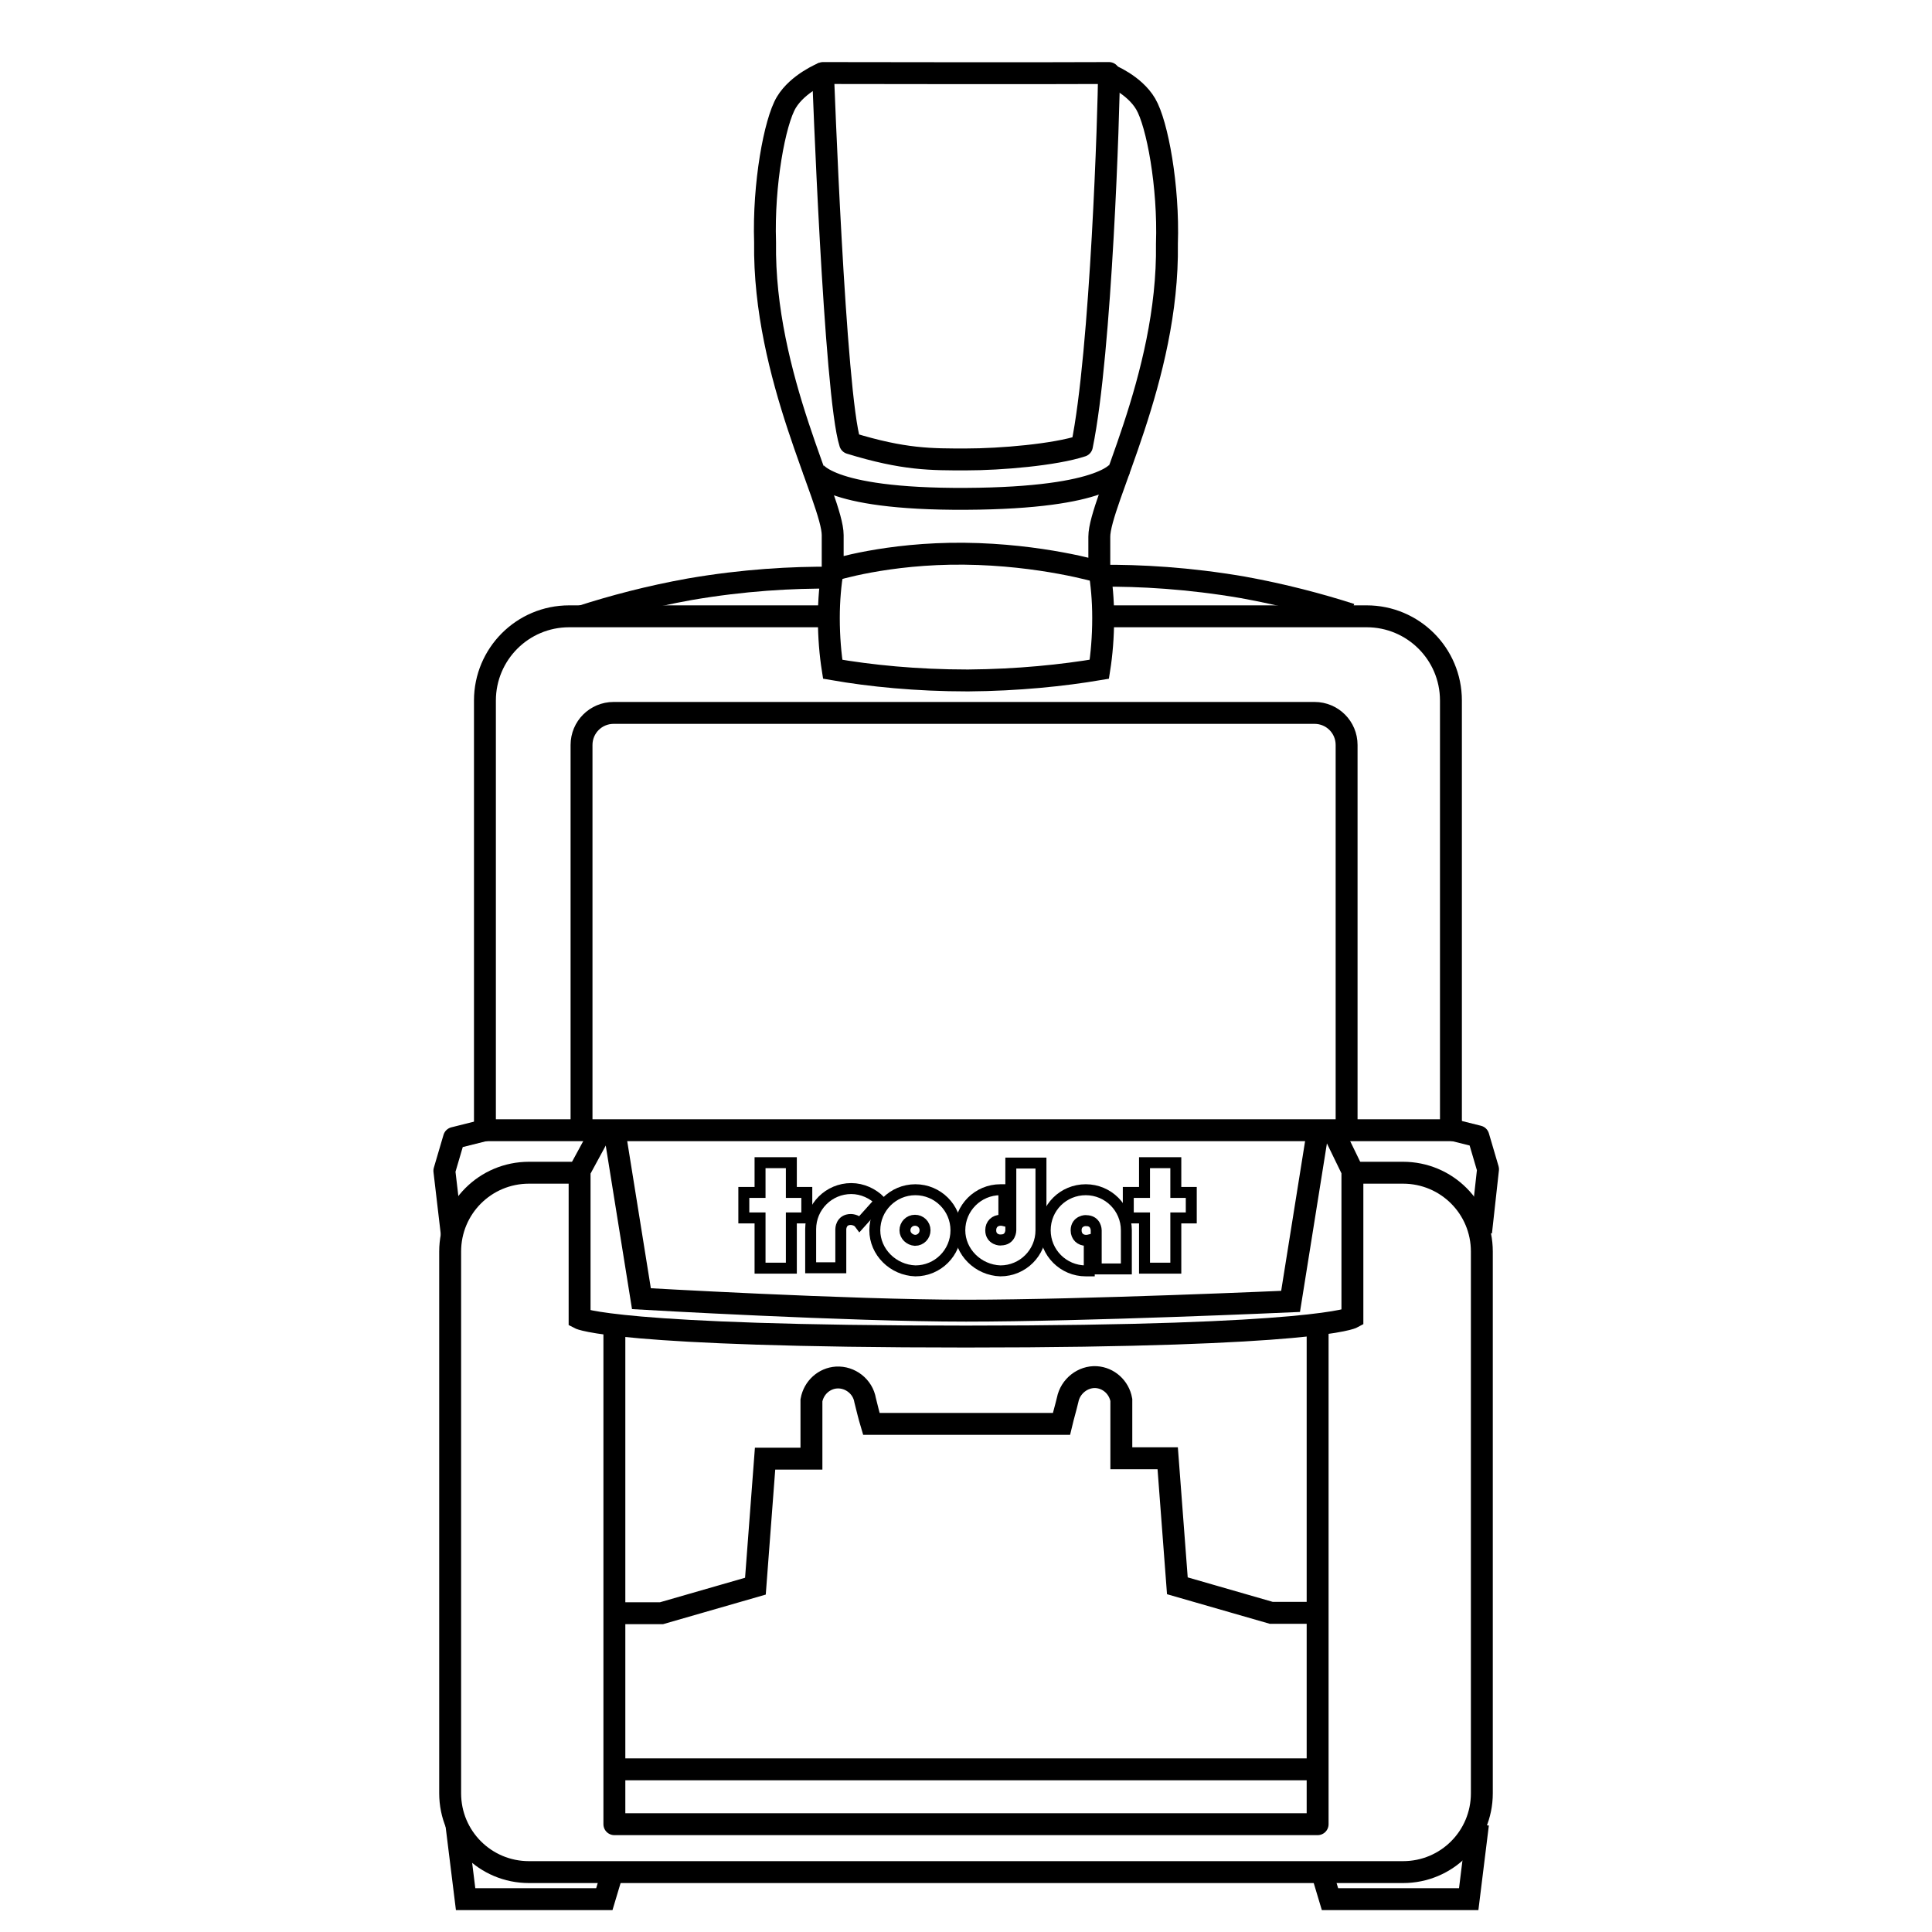 <?xml version="1.0" encoding="utf-8"?>
<!-- Generator: Adobe Illustrator 26.2.0, SVG Export Plug-In . SVG Version: 6.00 Build 0)  -->
<svg version="1.1" id="Calque_1" xmlns="http://www.w3.org/2000/svg" xmlns:xlink="http://www.w3.org/1999/xlink" x="0px" y="0px"
	 viewBox="0 0 500 500" enable-background="new 0 0 500 500" xml:space="preserve">
<g id="Calque_2_00000138546901543827492100000015245774916402422706_">
	<path fill="none" stroke="#000000" stroke-width="5.669" stroke-linejoin="round" stroke-miterlimit="10" d="M213,18.9
		c0,0,3,83.4,7,95.8c14,4.3,21,4.2,30,4.2s23-1.2,30-3.5c5-24.3,7-87.6,7-96.5C272,19,213,18.9,213,18.9z"/>
</g>
<g id="Calque_3">
	<path fill="none" stroke="#000000" stroke-width="5.669" stroke-miterlimit="10" d="M213,18.9c0,0-6.5,2.6-9.5,7.6
		s-6,21.2-5.5,36.2c-0.5,34.8,17.5,66.8,17.5,75.8s0,9.1,0,9.1s14-4.5,34-4.3s35,4.7,35,4.7s0-0.1,0-9.1s18-41,17.5-75.8
		c0.5-14.9-2.5-31.1-5.5-36.2s-9.5-7.6-9.5-7.6"/>
	<path fill="none" stroke="#000000" stroke-width="5.669" stroke-miterlimit="10" d="M210.5,121.5c0,0,2.5,7.8,39.5,7.6
		s39.7-7.6,39.7-7.6"/>
</g>
<g id="Calque_4">
	<path fill="none" stroke="#000000" stroke-width="5.669" stroke-miterlimit="10" d="M250.5,175.5"/>
	<path fill="none" stroke="#000000" stroke-width="5.669" stroke-miterlimit="10" d="M215.5,172.2"/>
	<path fill="none" stroke="#000000" stroke-width="5.669" stroke-miterlimit="10" d="M215.5,147.6"/>
	<path fill="none" stroke="#000000" stroke-width="5.669" stroke-miterlimit="10" d="M284.5,147.5c0.6,3.6,1,7.7,1,12.4
		c0,5-0.4,9.5-1,13.3c-9.5,1.6-21,2.8-34,2.9c-13.4,0-25.2-1.2-35-2.9c-0.6-3.8-1-8.3-1-13.3c0-4.6,0.4-8.8,1-12.4"/>
	<path fill="none" stroke="#000000" stroke-width="5.669" stroke-miterlimit="10" d="M249.5,153.5"/>
</g>
<g id="Calque_5">
	<path fill="none" stroke="#000000" stroke-width="5.669" stroke-miterlimit="10" d="M214,159.5h-66.7c-12.1,0-21.8,9.8-21.8,21.8
		v111.2h250V181.3c0-12.1-9.8-21.8-21.8-21.8H286"/>
	<path fill="none" stroke="#000000" stroke-width="5.669" stroke-miterlimit="10" d="M215.5,149.5c-10.5-0.1-23.1,0.6-37,3
		c-10.6,1.9-19.9,4.4-28,7"/>
	<path fill="none" stroke="#000000" stroke-width="5.669" stroke-miterlimit="10" d="M284.6,149c10.5-0.1,23,0.6,37,3
		c10.5,1.9,19.9,4.4,28,7"/>
	<path fill="none" stroke="#000000" stroke-width="5.669" stroke-miterlimit="10" d="M348.5,293V192.8c0-4.6-3.7-8.3-8.3-8.3H158.8
		c-4.6,0-8.3,3.7-8.3,8.3V293"/>
	<path fill="none" stroke="#000000" stroke-width="5.669" stroke-miterlimit="10" d="M159,292.5l7,43.6c0,0,53.5,3.1,84,3.1
		s84-2.4,84-2.4l7-43.8"/>
	<path fill="none" stroke="#000000" stroke-width="5.669" stroke-miterlimit="10" d="M155.7,292.5L150,303v38.2c0,0,9,4.7,100,4.7
		s100-4.9,100-4.9v-38l-5.1-10.5"/>
	
		<polyline fill="none" stroke="#000000" stroke-width="5.669" stroke-linecap="round" stroke-linejoin="round" stroke-miterlimit="10" points="
		125.5,292.5 117.5,294.5 115,303 116.9,319.2 	"/>
	<path fill="none" stroke="#000000" stroke-miterlimit="10" d="M376.6,293"/>
	<polyline fill="none" stroke="#000000" stroke-width="5.669" stroke-linejoin="round" stroke-miterlimit="10" points="
		374.6,292.1 382.6,294.1 385.1,302.6 383.3,318.9 	"/>
	<polyline fill="none" stroke="#000000" stroke-width="5.669" stroke-linejoin="round" stroke-miterlimit="10" points="159,342.9 
		159,472.1 341,472.1 341,342.9 	"/>
	<polygon fill="none" stroke="#000000" stroke-width="2.835" stroke-miterlimit="10" points="196.7,300.9 196.7,308.6 192.5,308.6 
		192.5,315.2 196.7,315.2 196.7,328.2 204.8,328.2 204.8,315.2 208.8,315.2 208.8,308.6 204.8,308.6 204.8,300.9 	"/>
	<path fill="none" stroke="#000000" stroke-width="2.835" stroke-miterlimit="10" d="M248.4,318.4c0-5.8,4.7-10.5,10.5-10.5h0.9v8
		c0,0-0.4-0.1-0.8-0.1c-1.5,0-2.6,1-2.6,2.6c0,2.5,2.6,2.6,2.6,2.5c2.6,0,2.6-2.5,2.6-2.5V301h7.8v17.4c0,5.8-4.7,10.5-10.5,10.5
		C253.1,328.7,248.4,324,248.4,318.4"/>
	<polygon fill="none" stroke="#000000" stroke-width="2.835" stroke-miterlimit="10" points="296.2,300.9 296.2,308.6 292,308.6 
		292,315.2 296.2,315.2 296.2,328.2 304.3,328.2 304.3,315.2 308.3,315.2 308.3,308.6 304.3,308.6 304.3,300.9 	"/>
	<path fill="none" stroke="#000000" stroke-width="2.835" stroke-miterlimit="10" d="M270.5,318.4c0,5.8,4.7,10.5,10.5,10.5h0.9v-8
		c0,0-0.4,0.1-0.8,0.1c-1.5,0-2.6-1-2.6-2.6c0-2.5,2.6-2.6,2.6-2.5c2.6,0,2.6,2.5,2.6,2.5v10h7.8v-10c0-5.8-4.7-10.5-10.5-10.5
		S270.5,312.5,270.5,318.4"/>
	<path fill="none" stroke="#000000" stroke-width="2.835" stroke-miterlimit="10" d="M222.5,316.7c-0.8-1.1-2.3-1.1-2.3-1.1
		c-2.6,0-2.6,2.5-2.6,2.5v10h-7.8v-10c0-5.8,4.7-10.5,10.5-10.5c2.9,0,5.6,1.3,7.5,3.2L222.5,316.7z"/>
	<path fill="none" stroke="#000000" stroke-width="2.835" stroke-miterlimit="10" d="M226.4,318.4c0-5.8,4.7-10.5,10.5-10.5
		s10.5,4.7,10.5,10.5s-4.7,10.5-10.5,10.5C231.1,328.7,226.4,324,226.4,318.4 M234.2,318.4c0-1.4,1.1-2.6,2.6-2.6
		c1.4,0,2.6,1.1,2.6,2.6c0,1.4-1.1,2.6-2.6,2.6C235.4,320.9,234.2,319.8,234.2,318.4"/>
</g>
<g id="Calque_6">
	<line fill="none" stroke="#000000" stroke-width="5.669" stroke-miterlimit="10" x1="159" y1="457.9" x2="341" y2="457.9"/>
	<path fill="none" stroke="#000000" stroke-width="5.669" stroke-miterlimit="10" d="M158.5,417.5h12.7l24.3-7l2.5-33h12v-15.1
		c0.6-3.3,3.3-5.7,6.5-5.9c3.5-0.2,6.8,2.3,7.4,5.9c0.5,2,1,4.1,1.6,6.1h49c0,0,0.1,0,0.2,0c0.5-2.1,1.1-4.1,1.6-6.2
		c0.7-3.6,4-6.1,7.4-5.9c3.2,0.2,5.9,2.6,6.5,5.9v15.1h12l2.5,33l24.3,7h12.7"/>
</g>
<g id="Calque_7">
	<path fill="none" stroke="#000000" stroke-width="5.669" stroke-miterlimit="10" d="M150,303.5h-13.1c-11.3,0-20.4,9.1-20.4,20.4
		v140.2c0,11.3,9.1,20.4,20.4,20.4h226.2c11.3,0,20.4-9.1,20.4-20.4V323.9c0-11.3-9.1-20.4-20.4-20.4H350"/>
</g>
<g id="Calque_8">
	<polyline fill="none" stroke="#000000" stroke-width="5.669" stroke-miterlimit="10" points="118.1,472.1 120.5,491.5 
		156.4,491.5 158.5,484.5 	"/>
	<polyline fill="none" stroke="#000000" stroke-width="5.669" stroke-miterlimit="10" points="382.5,472.1 380.1,491.5 
		344.2,491.5 342.1,484.5 	"/>
</g>
</svg>
